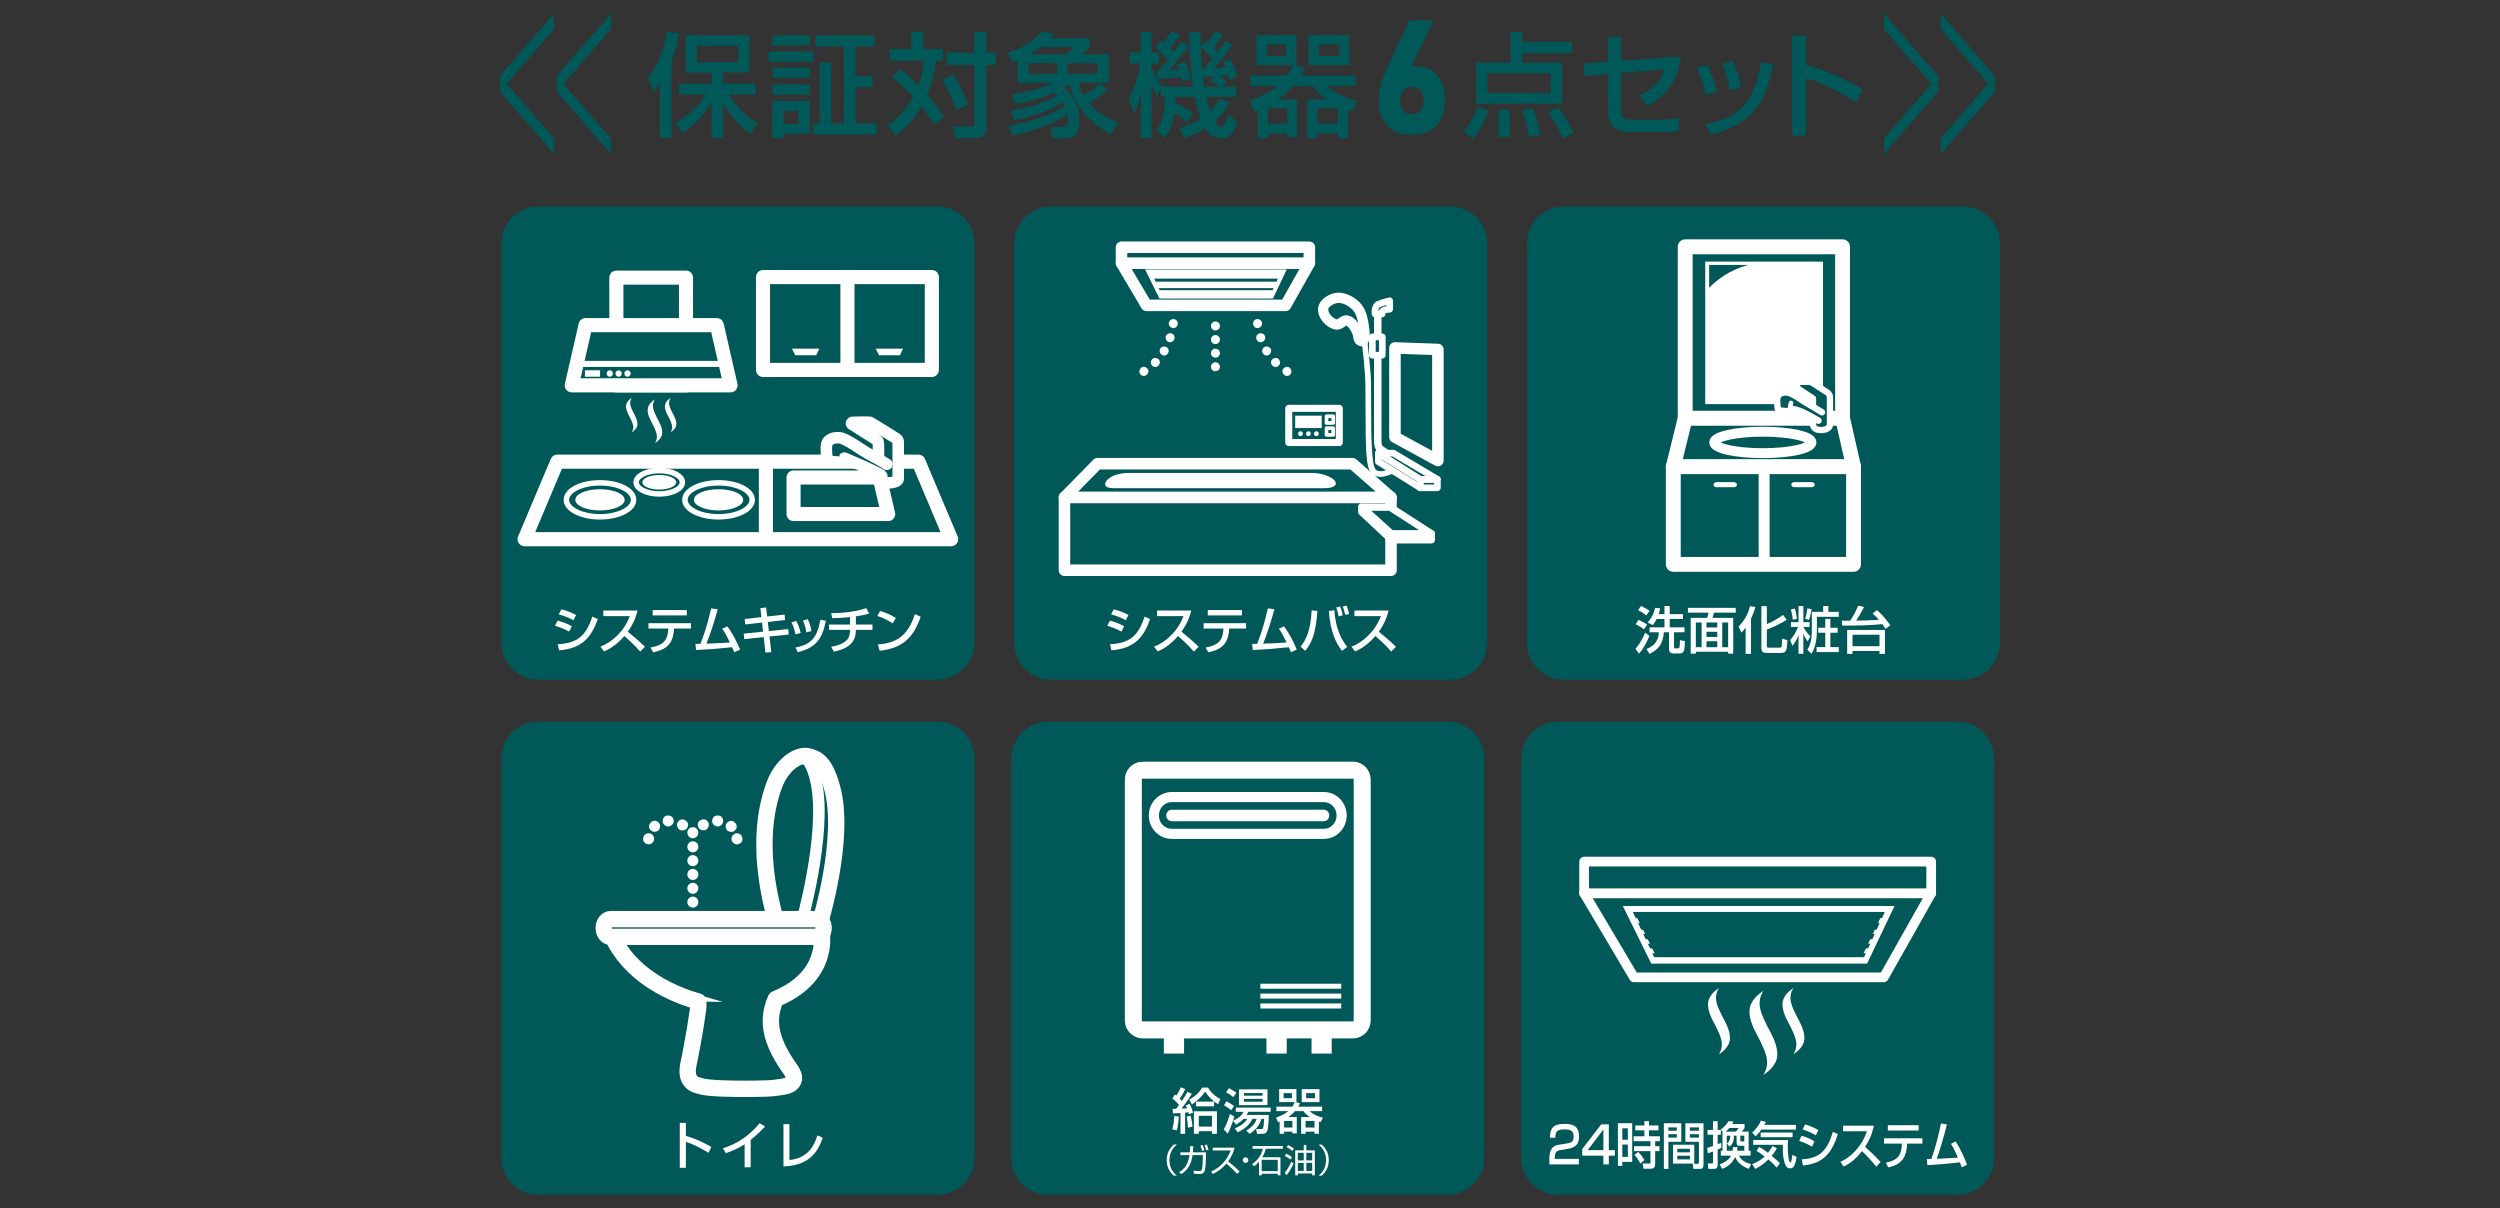 <?xml version="1.0" encoding="UTF-8"?><svg id="_レイヤー_2" xmlns="http://www.w3.org/2000/svg" xmlns:xlink="http://www.w3.org/1999/xlink" viewBox="0 0 300 145"><rect x="0" y="0" width="300" height="145" fill="#333333" stroke="none"/><defs><style>.cls-1,.cls-2,.cls-3,.cls-4,.cls-5,.cls-6,.cls-7,.cls-8,.cls-9,.cls-10,.cls-11,.cls-12,.cls-13,.cls-14,.cls-15,.cls-16,.cls-17,.cls-18,.cls-19,.cls-20,.cls-21,.cls-22,.cls-23,.cls-24,.cls-25,.cls-26{fill:none;}.cls-27,.cls-28{fill:#005858;}.cls-2,.cls-3,.cls-4,.cls-5,.cls-6,.cls-7,.cls-8,.cls-9,.cls-10,.cls-11,.cls-12,.cls-13,.cls-14,.cls-15,.cls-16,.cls-18,.cls-19,.cls-20,.cls-21,.cls-22,.cls-23,.cls-24,.cls-25,.cls-26{stroke:#fff;}.cls-2,.cls-3,.cls-4,.cls-5,.cls-6,.cls-7,.cls-8,.cls-9,.cls-10,.cls-11,.cls-12,.cls-13,.cls-14,.cls-15,.cls-17{stroke-linecap:round;stroke-linejoin:round;}.cls-2,.cls-25{stroke-width:1.963px;}.cls-3{stroke-width:.773px;}.cls-4,.cls-17{stroke-width:.802px;}.cls-5{stroke-width:.847px;}.cls-29{clip-path:url(#clippath-1);}.cls-30{clip-path:url(#clippath-2);}.cls-6{stroke-width:.461px;}.cls-7{stroke-width:1.165px;}.cls-8{stroke-width:.876px;}.cls-9{stroke-width:1.23px;}.cls-10{stroke-width:1.383px;}.cls-11,.cls-18{stroke-width:1.691px;}.cls-12{stroke-width:1.785px;}.cls-13{stroke-width:.154px;}.cls-14{stroke-width:.565px;}.cls-15{stroke-width:.438px;}.cls-16{stroke-width:1.19px;}.cls-16,.cls-18,.cls-19,.cls-20,.cls-25,.cls-26{stroke-miterlimit:10;}.cls-31{fill:#fff;}.cls-17{stroke:#0b813c;}.cls-19{stroke-width:1.315px;}.cls-20{stroke-width:1.386px;}.cls-28{fill-rule:evenodd;}.cls-21{stroke-width:.73px;}.cls-22{stroke-width:.912px;}.cls-23{stroke-width:.263px;}.cls-24{stroke-width:.657px;}.cls-32{clip-path:url(#clippath);}.cls-26{stroke-width:2.038px;}</style><clipPath id="clippath"><rect class="cls-1" width="300" height="145"/></clipPath><clipPath id="clippath-1"><polygon class="cls-1" points="138.208 32.817 139.405 35.345 152.471 35.345 153.63 32.817 138.208 32.817"/></clipPath><clipPath id="clippath-2"><polygon class="cls-1" points="195.935 109.432 198.538 114.933 223.655 114.933 226.177 109.432 195.935 109.432"/></clipPath></defs><g id="_レイヤー_1-2"><g class="cls-32"><path class="cls-27" d="M116.928,29.2c0-2.436-1.973-4.409-4.408-4.409h-47.951c-2.435,0-4.407,1.974-4.407,4.409v47.952c0,2.43,1.973,4.403,4.407,4.403h47.951c2.436,0,4.408-1.974,4.408-4.403V29.2Z"/><path class="cls-27" d="M178.461,29.2c0-2.436-1.974-4.409-4.409-4.409h-47.95c-2.434,0-4.407,1.974-4.407,4.409v47.952c0,2.43,1.974,4.403,4.407,4.403h47.95c2.436,0,4.409-1.974,4.409-4.403V29.2Z"/><path class="cls-27" d="M239.994,29.2c0-2.436-1.973-4.409-4.409-4.409h-47.951c-2.436,0-4.408,1.974-4.408,4.409v47.952c0,2.43,1.973,4.403,4.408,4.403h47.951c2.437,0,4.409-1.974,4.409-4.403V29.2Z"/><rect class="cls-27" x="73.964" y="33.316" width="8.355" height="12.923"/><rect class="cls-11" x="73.964" y="33.316" width="8.355" height="12.923"/><polygon class="cls-27" points="68.612 46.24 87.668 46.24 86.017 39.017 70.265 39.017 68.612 46.24"/><polygon class="cls-11" points="68.612 46.24 87.668 46.24 86.017 39.017 70.265 39.017 68.612 46.24"/><path class="cls-31" d="M78.59,47.916s-.057.082-.115.227c-.061.143-.126.349-.123.597.014.493.356,1.155.705,1.813.348.659.539,1.319.308,1.814-.114.246-.304.451-.47.594-.168.145-.304.224-.304.224,0,0,.058-.079.117-.224.06-.143.124-.348.118-.594-.006-.495-.351-1.155-.699-1.814-.351-.658-.537-1.32-.308-1.813.113-.248.303-.454.472-.597.168-.145.3-.227.3-.227"/><path class="cls-31" d="M80.473,47.743s-.041.061-.092.177c-.047.109-.099.274-.096.468.007.39.279.91.556,1.43.272.517.425,1.035.241,1.426-.089.191-.237.36-.372.471-.132.113-.237.176-.237.176,0,0,.045-.063.092-.176.049-.111.1-.28.093-.471-.002-.391-.276-.908-.547-1.426-.275-.519-.421-1.04-.245-1.43.089-.194.241-.359.372-.468.13-.116.235-.177.235-.177"/><path class="cls-31" d="M75.812,47.743s-.046.061-.098.177c-.046.109-.099.274-.093.468.005.39.277.91.553,1.43.273.517.424,1.035.245,1.426-.092.191-.242.36-.372.471-.133.113-.235.176-.235.176,0,0,.038-.063.089-.176.049-.111.096-.28.091-.471-.005-.391-.277-.908-.549-1.426-.271-.519-.423-1.04-.239-1.43.087-.194.235-.359.368-.468.133-.116.241-.177.241-.177"/><rect class="cls-31" x="70.192" y="44.433" width="1.82" height=".773"/><polygon class="cls-31" points="69.015 43.901 87.266 43.901 87.158 43.435 69.122 43.435 69.015 43.901"/><polygon class="cls-23" points="69.015 43.901 87.266 43.901 87.158 43.435 69.122 43.435 69.015 43.901"/><path class="cls-31" d="M73.552,44.823c0,.21-.168.384-.383.384-.211,0-.381-.174-.381-.384,0-.213.17-.382.381-.382.215,0,.383.169.383.382"/><path class="cls-31" d="M74.616,44.823c0,.21-.167.384-.378.384-.211,0-.385-.174-.385-.384,0-.213.174-.382.385-.382.212,0,.378.169.378.382"/><path class="cls-31" d="M75.684,44.823c0,.21-.168.384-.384.384-.211,0-.381-.174-.381-.384,0-.213.17-.382.381-.382.216,0,.384.169.384.382"/><polygon class="cls-28" points="114.14 64.703 62.95 64.703 66.873 55.4 110.216 55.4 114.14 64.703"/><polygon class="cls-11" points="114.14 64.703 62.95 64.703 66.873 55.4 110.216 55.4 114.14 64.703"/><line class="cls-18" x1="91.907" y1="55.403" x2="91.907" y2="64.703"/><rect class="cls-27" x="91.562" y="33.249" width="20.261" height="11.144"/><rect class="cls-11" x="91.562" y="33.249" width="20.261" height="11.144"/><line class="cls-11" x1="101.695" y1="44.393" x2="101.695" y2="33.382"/><path class="cls-24" d="M76.032,59.981c0,1.125-1.804,2.036-4.033,2.036-2.227,0-4.035-.91-4.035-2.036,0-1.132,1.808-2.04,4.035-2.04,2.229,0,4.033.907,4.033,2.04Z"/><path class="cls-31" d="M74.957,59.981c0,.702-1.324,1.272-2.958,1.272-1.637,0-2.96-.57-2.96-1.272,0-.707,1.323-1.274,2.96-1.274,1.634,0,2.958.567,2.958,1.274"/><path class="cls-24" d="M90.262,59.981c0,1.125-1.811,2.036-4.037,2.036-2.227,0-4.035-.91-4.035-2.036,0-1.132,1.808-2.04,4.035-2.04,2.226,0,4.037.907,4.037,2.04Z"/><path class="cls-31" d="M89.186,59.981c0,.702-1.327,1.272-2.96,1.272-1.635,0-2.958-.57-2.958-1.272,0-.707,1.323-1.274,2.958-1.274,1.633,0,2.96.567,2.96,1.274"/><path class="cls-24" d="M81.887,57.874c0,.772-1.242,1.4-2.776,1.4-1.53,0-2.775-.629-2.775-1.4,0-.777,1.244-1.402,2.775-1.402,1.534,0,2.776.625,2.776,1.402Z"/><path class="cls-31" d="M81.147,57.874c0,.481-.911.874-2.036.874-1.122,0-2.031-.393-2.031-.874,0-.484.908-.876,2.031-.876,1.124,0,2.036.392,2.036.876"/><path class="cls-28" d="M107.57,52.633c-.177-.131-3.049-1.9-3.158-1.951-.105-.052-2.14,0-2.14,0,0,0-.221.116-.009.253.217.138,2.515,1.594,2.851,1.8.334.205.246.293.301.671v4.064c0,.261.531.471,1.184.471.654,0,1.187-.21,1.187-.471v-4.424c0-.155-.042-.291-.216-.414"/><path class="cls-10" d="M107.57,52.633c-.177-.131-3.049-1.9-3.158-1.951-.105-.052-2.14,0-2.14,0,0,0-.221.116-.009.253.217.138,2.515,1.594,2.851,1.8.334.205.246.293.301.671v4.064c0,.261.531.471,1.184.471.654,0,1.187-.21,1.187-.471v-4.424c0-.155-.042-.291-.216-.414Z"/><path class="cls-28" d="M106.424,55.715c-.835-.552-1.658-.946-2.354-1.344-.978-.565-1.908-1.321-2.948-1.746-.593-.24-1.726-.094-1.911.664-.115.464-.022,1.314.048,1.783.032.202.242.26.242.26.271.055,1.369.205,1.778.061.013-.015.034-.428.034-.428,0,0,.907.379,2.294.988.405.18,2.158,1.002,2.207,1.132"/><path class="cls-10" d="M106.424,55.715c-.835-.552-1.658-.946-2.354-1.344-.978-.565-1.908-1.321-2.948-1.746-.593-.24-1.726-.094-1.911.664-.115.464-.022,1.314.048,1.783.032.202.242.26.242.26.271.055,1.369.205,1.778.061.013-.015.034-.428.034-.428,0,0,.907.379,2.294.988.405.18,2.158,1.002,2.207,1.132"/><polygon class="cls-27" points="105.549 57.301 95.227 57.301 95.227 61.685 106.58 61.685 105.549 57.301"/><polygon class="cls-11" points="105.549 57.301 95.227 57.301 95.227 61.685 106.58 61.685 105.549 57.301"/><polygon class="cls-31" points="97.939 42.629 95.426 42.629 95.04 41.84 98.324 41.84 97.939 42.629"/><polygon class="cls-31" points="107.988 42.629 105.477 42.629 105.089 41.84 108.374 41.84 107.988 42.629"/><path class="cls-31" d="M68.304,75.788c-.8-.397-.818-.409-1.711-.696l.318-.617c.293.073,1.049.287,1.71.671l-.317.641ZM66.923,77.308c2.302-.116,3.376-.94,4.151-3.315l.665.293c-.745,2.088-1.788,3.527-4.645,3.754l-.171-.732ZM68.822,74.426c-.745-.415-1.576-.646-1.771-.702l.317-.604c.208.054.989.244,1.764.677l-.31.629Z"/><path class="cls-31" d="M72.053,77.595c1.307-.476,2.846-1.807,3.523-3.662h-3.174v-.666h4.102c-.086.367-.3,1.331-1.173,2.534.714.573,1.41,1.172,2.063,1.813l-.573.579c-.69-.812-1.625-1.637-1.905-1.868-.707.818-1.478,1.453-2.442,1.844l-.422-.573Z"/><path class="cls-31" d="M82.919,74.78v.641h-2.026c-.092,1.465-.556,2.478-2.521,2.856l-.317-.579c1.832-.3,2.075-1.13,2.143-2.277h-2.382v-.641h5.103ZM82.419,73.847h-4.102v-.636h4.102v.636Z"/><path class="cls-31" d="M87.279,75.165c.659.861,1.209,1.99,1.532,2.789l-.708.311c-.079-.22-.128-.342-.244-.598-2.35.227-2.606.25-4.328.336l-.08-.732c.141.006.44-.007.605-.007.697-1.819.952-2.857,1.282-4.255l.787.098c-.396,1.503-.976,3.224-1.355,4.132.952-.031,1.141-.042,2.819-.14-.568-1.173-.769-1.435-.933-1.648l.623-.287Z"/><polygon class="cls-31" points="91.246 72.974 91.935 72.901 92.058 73.98 94.151 73.749 94.212 74.402 92.136 74.635 92.264 75.727 94.585 75.489 94.652 76.142 92.337 76.38 92.558 78.254 91.85 78.309 91.642 76.453 89.305 76.691 89.243 76.033 91.563 75.8 91.441 74.707 89.42 74.933 89.36 74.28 91.368 74.055 91.246 72.974"/><path class="cls-31" d="M95.451,76.112c-.092-.506-.243-.965-.47-1.435l.573-.17c.287.585.409.94.526,1.452l-.63.153ZM95.458,77.699c1.94-.361,2.606-1.234,2.985-3.327l.659.116c-.323,1.483-.696,3.168-3.376,3.772l-.268-.561ZM96.757,75.886c-.098-.684-.263-1.106-.403-1.435l.58-.146c.274.531.384,1.061.433,1.428l-.61.153Z"/><path class="cls-31" d="M102.706,74.946h1.995v.635h-1.995c0,.928-.263,2.142-2.65,2.619l-.311-.592c1.209-.183,1.733-.635,1.935-.861.195-.226.323-.58.323-1.166h-2.526v-.635h2.526v-.891c-1.019.097-1.49.128-2.136.121l-.129-.598c.398,0,2.406.006,4.206-.598l.367.64c-.61.196-1.331.3-1.605.342v.983Z"/><path class="cls-31" d="M107.12,74.811c-.458-.335-1.216-.707-1.845-.897l.329-.598c.538.153,1.069.329,1.893.836l-.377.659ZM105.336,77.332c2.283-.165,3.608-1.044,4.456-3.638l.691.311c-.898,2.607-2.216,3.76-4.921,4.095l-.226-.769Z"/><rect class="cls-27" x="127.734" y="59.685" width="39.187" height="8.741"/><rect class="cls-10" x="127.734" y="59.685" width="39.187" height="8.741"/><polygon class="cls-27" points="162.299 55.642 131.698 55.642 127.735 59.686 166.921 59.686 162.299 55.642"/><polygon class="cls-10" points="162.299 55.642 131.698 55.642 127.735 59.686 166.921 59.686 162.299 55.642"/><path class="cls-31" d="M133.621,58.581c-1.068,0-1.181-.46-.815-.916.498-.619,1.604-.914,2.666-.914h21.984c1.064,0,2.281.408,2.702.914.422.501-.101.916-1.165.916h-25.373Z"/><rect class="cls-27" x="170.426" y="57.52" width="2.059" height="1.014"/><rect class="cls-4" x="170.426" y="57.52" width="2.059" height="1.014"/><polygon class="cls-27" points="167.394 52.458 167.394 41.752 172.547 41.938 172.547 55.264 167.394 52.458"/><polygon class="cls-17" points="167.394 52.458 167.394 41.752 172.547 41.938 172.547 55.264 167.394 52.458"/><path class="cls-31" d="M166.597,54.755c-.041,0-.084-.012-.123-.035l-.937-.643c-.282-.195-.426-.579-.426-1.144v-15.108c0-.127.101-.221.218-.221.118,0,.22.094.22.221v15.108c0,.401.085.677.235.781l.939.644c.1.067.126.205.056.303-.043.062-.109.094-.181.094"/><path class="cls-6" d="M166.597,54.755c-.041,0-.084-.012-.123-.035l-.937-.643c-.282-.195-.426-.579-.426-1.144v-15.108c0-.127.101-.221.218-.221.118,0,.22.094.22.221v15.108c0,.401.085.677.235.781l.939.644c.1.067.126.205.056.303-.043.062-.109.094-.181.094Z"/><path class="cls-31" d="M165.677,57.148c-.402,0-.758-.134-1.026-.397-.648-.632-.704-2.533-.712-7.906-.003-1.648-.005-3.075-.051-3.757-.184-2.736-.553-5.121-.56-5.147-.019-.137.075-.273.216-.298.144-.017.275.08.299.222.007.022.373,2.428.563,5.183.05.705.05,2.137.055,3.797.004,3.238.014,7.005.556,7.536.326.32.81.257,1.068.189.8-.205,1.549-.551,1.772-1.296.042-.139.186-.214.328-.172.136.043.211.192.168.328-.28.918-1.16,1.391-2.136,1.643-.188.049-.367.076-.539.076"/><path class="cls-13" d="M165.677,57.148c-.402,0-.758-.134-1.026-.397-.648-.632-.704-2.533-.712-7.906-.003-1.648-.005-3.075-.051-3.757-.184-2.736-.553-5.121-.56-5.147-.019-.137.075-.273.216-.298.144-.017.275.08.299.222.007.022.373,2.428.563,5.183.05.705.05,2.137.055,3.797.004,3.238.014,7.005.556,7.536.326.32.81.257,1.068.189.8-.205,1.549-.551,1.772-1.296.042-.139.186-.214.328-.172.136.043.211.192.168.328-.28.918-1.16,1.391-2.136,1.643-.188.049-.367.076-.539.076Z"/><path class="cls-27" d="M166.764,36.091v1.014s-.901.044-.914.352c-.016.133,0,.219,0,.219h-.845s-.137-.951.453-1.19c.587-.233,1.307-.394,1.307-.394"/><path class="cls-4" d="M166.764,36.091v1.014s-.901.044-.914.352c-.016.133,0,.219,0,.219h-.845s-.137-.951.453-1.19c.587-.233,1.307-.394,1.307-.394Z"/><polygon class="cls-27" points="167.394 52.458 167.394 41.752 172.547 41.938 172.547 55.264 167.394 52.458"/><polygon class="cls-10" points="167.394 52.458 167.394 41.752 172.547 41.938 172.547 55.264 167.394 52.458"/><rect class="cls-27" x="164.684" y="40.422" width="1.191" height="2.201"/><rect class="cls-4" x="164.684" y="40.422" width="1.191" height="2.201"/><polygon class="cls-27" points="165.401 55.394 170.426 58.534 170.426 57.519 165.401 54.378 165.401 55.394"/><polygon class="cls-4" points="165.401 55.394 170.426 58.534 170.426 57.519 165.401 54.378 165.401 55.394"/><polygon class="cls-27" points="167.208 54.377 165.401 54.377 170.426 57.519 172.485 57.519 167.208 54.377"/><polygon class="cls-4" points="167.208 54.377 165.401 54.377 170.426 57.519 172.485 57.519 167.208 54.377"/><rect class="cls-27" x="166.926" y="64.051" width="4.839" height=".729"/><rect class="cls-8" x="166.926" y="64.051" width="4.839" height=".729"/><polygon class="cls-27" points="166.926 64.051 171.765 64.051 166.818 60.86 163.404 60.86 166.926 64.051"/><polygon class="cls-8" points="166.926 64.051 171.765 64.051 166.818 60.86 163.404 60.86 166.926 64.051"/><polygon class="cls-27" points="166.926 64.051 166.926 64.719 163.404 61.429 163.404 60.86 166.926 64.051"/><polygon class="cls-8" points="166.926 64.051 166.926 64.719 163.404 61.429 163.404 60.86 166.926 64.051"/><polygon class="cls-27" points="137.579 36.641 134.582 31.579 157.123 31.579 154.266 36.641 137.579 36.641"/><polygon class="cls-10" points="137.579 36.641 134.582 31.579 157.123 31.579 154.266 36.641 137.579 36.641"/><polygon class="cls-31" points="153.833 32.701 152.522 35.458 139.359 35.458 137.997 32.701 153.833 32.701"/><polygon class="cls-21" points="153.833 32.701 152.522 35.458 139.359 35.458 137.997 32.701 153.833 32.701"/><rect class="cls-27" x="134.582" y="29.671" width="22.541" height="1.909"/><rect class="cls-10" x="134.582" y="29.671" width="22.541" height="1.909"/><g class="cls-29"><path class="cls-27" d="M154.533,33.797h-17.024c-.113,0-.201-.083-.201-.184,0-.096.088-.178.201-.178h17.024c.106,0,.199.083.199.178,0,.101-.093.184-.199.184"/><path class="cls-27" d="M153.954,34.824h-15.87c-.08,0-.138-.059-.138-.128,0-.07.058-.123.138-.123h15.87c.08,0,.138.053.138.123,0,.069-.058.128-.138.128"/></g><rect class="cls-27" x="154.649" y="49.003" width="6.068" height="4.102"/><rect class="cls-5" x="154.649" y="49.003" width="6.068" height="4.102"/><rect class="cls-31" x="155.422" y="49.879" width="3.181" height="1.487"/><polygon class="cls-27" points="159.983 50.755 159.983 50.755 159.182 50.755 159.182 49.947 159.983 49.947 159.983 50.755"/><polygon class="cls-15" points="159.983 50.755 159.983 50.755 159.182 50.755 159.182 49.947 159.983 49.947 159.983 50.755"/><polygon class="cls-27" points="159.983 52.191 159.983 52.191 159.182 52.191 159.182 51.381 159.983 51.381 159.983 52.191"/><polygon class="cls-15" points="159.983 52.191 159.983 52.191 159.182 52.191 159.182 51.381 159.983 51.381 159.983 52.191"/><path class="cls-31" d="M156.346,52.042c0,.161-.128.29-.29.29-.155,0-.286-.129-.286-.29,0-.16.131-.289.286-.289.162,0,.29.129.29.289"/><path class="cls-31" d="M157.3,52.042c0,.161-.129.29-.288.29-.158,0-.289-.129-.289-.29,0-.16.131-.289.289-.289.159,0,.288.129.288.289"/><path class="cls-31" d="M158.257,52.042c0,.161-.129.29-.29.29-.16,0-.288-.129-.288-.29,0-.16.128-.289.288-.289.161,0,.29.129.29.289"/><path class="cls-31" d="M140.708,39.36c-.294-.059-.486-.325-.454-.598.036-.277.296-.491.589-.476.297.021.526.294.486.609-.043.313-.325.525-.621.465"/><path class="cls-31" d="M140.225,41.033c-.281-.116-.415-.414-.331-.675.079-.264.385-.425.674-.348.289.066.448.375.355.684-.101.301-.428.452-.698.339"/><path class="cls-31" d="M139.403,42.57c-.235-.175-.314-.501-.175-.737.153-.228.454-.328.723-.194.271.13.382.474.207.747-.161.282-.504.362-.755.184"/><path class="cls-31" d="M138.235,43.855c-.191-.233-.166-.538.013-.749.186-.196.526-.201.756-.009.233.19.237.534.013.772-.218.248-.596.209-.781-.014"/><path class="cls-31" d="M136.784,44.82c-.129-.275-.02-.563.2-.722.23-.151.558-.072.733.171.175.239.1.577-.175.754-.267.187-.625.06-.758-.203"/><path class="cls-31" d="M150.991,39.36c-.287.06-.581-.152-.618-.465-.042-.315.186-.588.48-.609.299-.015.556.199.597.476.031.273-.158.539-.459.598"/><path class="cls-31" d="M151.481,41.033c-.273.111-.603-.038-.706-.339-.089-.308.069-.618.361-.684.29-.077.586.084.671.348.086.261-.049.558-.325.675"/><path class="cls-31" d="M152.299,42.57c-.251.174-.599.098-.758-.184-.173-.273-.059-.62.208-.747.267-.134.573-.033.727.194.131.236.058.562-.177.737"/><path class="cls-31" d="M153.466,43.855c-.188.223-.567.262-.78.013-.224-.236-.218-.58.015-.771.224-.195.569-.187.753.009.173.211.212.514.013.749"/><path class="cls-31" d="M154.911,44.82c-.128.263-.485.39-.75.203-.274-.176-.355-.514-.176-.754.176-.244.503-.322.734-.171.221.16.331.447.192.722"/><path class="cls-31" d="M145.851,39.657c-.296,0-.537-.24-.537-.539,0-.299.241-.539.537-.539.297,0,.54.24.54.539,0,.299-.243.539-.54.539"/><path class="cls-31" d="M145.851,41.289c-.296,0-.537-.243-.537-.539,0-.299.241-.54.537-.54.297,0,.54.241.54.54,0,.296-.243.539-.54.539"/><path class="cls-31" d="M145.851,42.921c-.296,0-.537-.239-.537-.54,0-.299.241-.54.537-.54.297,0,.54.241.54.54,0,.301-.243.54-.54.54"/><path class="cls-31" d="M145.851,44.554c-.296,0-.537-.243-.537-.539,0-.302.241-.542.537-.542.297,0,.54.239.54.542,0,.296-.243.539-.54.539"/><path class="cls-27" d="M160.791,38.841c.419-.27.691-.598,1.191-.232.461.338.778.928.958,1.459.082.246.033.681.279.819.804.446.471-1.481.434-1.762-.104-.755-.272-1.604-.764-2.213-.527-.655-1.562-1.261-2.417-1.167-.561.061-1.237.399-1.54.879-.563.897.546,2.191,1.444,2.319.163.025.294-.026.415-.103"/><path class="cls-9" d="M160.791,38.841c.419-.27.691-.598,1.191-.232.461.338.778.928.958,1.459.082.246.033.681.279.819.804.446.471-1.481.434-1.762-.104-.755-.272-1.604-.764-2.213-.527-.655-1.562-1.261-2.417-1.167-.561.061-1.237.399-1.54.879-.563.897.546,2.191,1.444,2.319.163.025.294-.026.415-.103Z"/><path class="cls-31" d="M134.582,75.788c-.8-.397-.818-.409-1.71-.696l.318-.617c.292.073,1.049.287,1.709.671l-.317.641ZM133.203,77.308c2.301-.116,3.376-.94,4.15-3.315l.666.293c-.745,2.088-1.789,3.527-4.646,3.754l-.17-.732ZM135.101,74.426c-.744-.415-1.575-.646-1.77-.702l.317-.604c.207.054.988.244,1.764.677l-.311.629Z"/><path class="cls-31" d="M138.493,77.595c1.307-.476,2.846-1.807,3.523-3.662h-3.174v-.666h4.102c-.086.367-.3,1.331-1.173,2.534.714.573,1.41,1.172,2.063,1.813l-.573.579c-.69-.812-1.625-1.637-1.905-1.868-.707.818-1.478,1.453-2.442,1.844l-.422-.573Z"/><path class="cls-31" d="M149.535,74.78v.641h-2.027c-.092,1.465-.555,2.478-2.52,2.856l-.318-.579c1.832-.3,2.076-1.13,2.143-2.277h-2.381v-.641h5.103ZM149.035,73.847h-4.102v-.636h4.102v.636Z"/><path class="cls-31" d="M154.082,75.165c.659.861,1.209,1.99,1.532,2.789l-.708.311c-.079-.22-.128-.342-.243-.598-2.351.227-2.607.25-4.328.336l-.08-.732c.141.006.44-.007.605-.007.697-1.819.952-2.857,1.282-4.255l.787.098c-.396,1.503-.976,3.224-1.355,4.132.952-.031,1.141-.042,2.819-.14-.568-1.173-.769-1.435-.933-1.648l.623-.287Z"/><path class="cls-31" d="M156.071,77.595c.622-.775,1.19-1.825,1.33-4.346l.69.055c-.202,2.906-.745,3.895-1.465,4.798l-.555-.506ZM160.13,73.236c.06,1.215.402,3.028,1.544,4.39l-.63.475c-.591-.757-1.379-2.001-1.58-4.791l.666-.074ZM160.624,73.97c-.092-.599-.214-.898-.281-1.075l.483-.109c.133.335.214.604.299,1.049l-.501.135ZM161.43,73.792c-.122-.518-.171-.677-.305-1.007l.464-.122c.086.22.22.585.311,1.013l-.47.116Z"/><path class="cls-31" d="M162.179,77.595c1.307-.476,2.846-1.807,3.523-3.662h-3.174v-.666h4.102c-.086.367-.3,1.331-1.173,2.534.714.573,1.41,1.172,2.063,1.813l-.573.579c-.69-.812-1.625-1.637-1.905-1.868-.707.818-1.478,1.453-2.442,1.844l-.422-.573Z"/><rect class="cls-27" x="200.795" y="55.992" width="21.629" height="11.73"/><rect class="cls-12" x="200.795" y="55.992" width="21.629" height="11.73"/><rect class="cls-27" x="202.223" y="29.616" width="18.886" height="20.578"/><rect class="cls-12" x="202.223" y="29.616" width="18.886" height="20.578"/><rect class="cls-31" x="204.628" y="31.394" width="14.136" height="17.1"/><polygon class="cls-27" points="222.424 55.992 200.796 55.992 202.223 50.194 221.109 50.194 222.424 55.992"/><polygon class="cls-12" points="222.424 55.992 200.796 55.992 202.223 50.194 221.109 50.194 222.424 55.992"/><path class="cls-16" d="M217.375,53.09c0,.717-2.607,1.29-5.832,1.29-3.222,0-5.836-.572-5.836-1.29,0-.709,2.614-1.288,5.836-1.288,3.225,0,5.832.578,5.832,1.288Z"/><line class="cls-19" x1="211.696" y1="56.296" x2="211.696" y2="67.723"/><path class="cls-31" d="M217.393,58.467h-2.059c-.21,0-.379-.136-.379-.308,0-.17.169-.305.379-.305h2.059c.206,0,.374.135.374.305,0,.172-.168.308-.374.308"/><path class="cls-31" d="M208.061,58.467h-2.065c-.206,0-.374-.136-.374-.308,0-.17.168-.305.374-.305h2.065c.206,0,.375.135.375.305,0,.172-.169.308-.375.308"/><path class="cls-28" d="M218.504,51.607c-.897,0-.942-.558-.942-.67v-3.026c-.006-.012-.01-.064-.013-.11-.2-.118-1.584-1.035-1.715-1.126-.104-.073-.224-.269-.22-.396.006-.195.139-.336.261-.402.052-.029.109-.043.169-.045,0,0,.486-.015.829-.015.329,0,.409.01.502.061.105.05,1.919,1.228,1.932,1.237.199.162.287.347.287.571v3.252c0,.401-.437.67-1.09.67"/><path class="cls-31" d="M216.872,46.194c.168,0,.302.004.322.014.068.033,1.788,1.139,1.898,1.216.1.083.125.168.125.261v3.253c0,.164-.321.293-.713.293-.388,0-.565-.129-.565-.293v-3.026c-.033-.235.021-.291-.181-.417-.204-.13-1.578-1.04-1.709-1.13-.133-.082.006-.157.006-.157,0,0,.479-.014.817-.014M216.872,45.439c-.347,0-.841.015-.841.015-.117.004-.233.034-.336.09-.275.15-.449.426-.458.723-.008.299.147.575.417.741.09.064,1.098.731,1.529,1.014v2.916c0,.389.279,1.048,1.32,1.048.879,0,1.468-.422,1.468-1.048v-3.253c0-.335-.137-.626-.399-.842-.015-.014-.033-.027-.05-.038-.014-.01-1.845-1.199-1.995-1.273-.159-.088-.325-.092-.655-.092"/><path class="cls-28" d="M218.64,49.475c-.64-.422-1.086-.665-1.618-.966-.748-.433-1.46-1.009-2.257-1.337-.45-.183-1.32-.07-1.465.508-.089.354-.014,1.007.037,1.368.029.15.188.197.188.197.207.037,1.049.153,1.362.048.011-.013.025-.18.025-.18,0,0,.397-.167,1.717.49.246.123,1.223.637,1.59.878"/><path class="cls-3" d="M218.64,49.475c-.64-.422-1.086-.665-1.618-.966-.748-.433-1.46-1.009-2.257-1.337-.45-.183-1.32-.07-1.465.508-.089.354-.014,1.007.037,1.368.029.15.188.197.188.197.207.037,1.049.153,1.362.048.011-.013.025-.18.025-.18,0,0,.397-.167,1.717.49.246.123,1.223.637,1.59.878"/><path class="cls-14" d="M214.81,48.945s.004-.102.035-.256c.013-.075.037-.211.07-.331"/><path class="cls-27" d="M205.099,31.794v2.744c.891-.919,2.434-2.144,4.683-2.744h-4.683Z"/><path class="cls-31" d="M197.936,76.313c-.287.659-.726,1.563-1.257,2.124l-.422-.586c.666-.738,1.086-1.727,1.172-1.935l.507.397ZM196.616,74.379c.317.133.726.341,1.044.578l-.378.569c-.342-.269-.636-.439-1.001-.616l.335-.531ZM196.916,72.717c.317.135.757.379,1.032.593l-.391.542c-.445-.366-.774-.524-.982-.617l.342-.518ZM198.796,74.28c-.177.379-.336.568-.464.726l-.628-.31c.696-.739.847-1.49.908-1.765l.605.073c-.032.177-.062.354-.177.69h.696v-.976h.63v.976h1.592v.586h-1.592v1.002h1.777v.591h-1.258v1.721c0,.196.042.208.183.208h.294c.146,0,.232-.043.232-.995l.604.128c-.007.269-.036,1.062-.177,1.258-.165.225-.348.225-.476.225h-.659c-.177,0-.604,0-.604-.537v-2.008h-.617c-.135,1.496-.659,2.04-1.715,2.6l-.372-.592c.635-.268,1.459-.75,1.478-2.008h-1.106v-.591h1.788v-1.002h-.94Z"/><path class="cls-31" d="M208.288,73.517h-2.613c-.055.244-.11.434-.176.629h2.49v4.298h-.611v-.238h-3.876v.238h-.617v-4.298h1.972c.056-.147.129-.384.166-.629h-2.472v-.573h5.738v.573ZM203.501,77.662h.69v-2.967h-.69v2.967ZM204.777,75.294h1.294v-.597h-1.294v.597ZM204.777,76.436h1.294v-.623h-1.294v.623ZM204.777,77.662h1.294v-.708h-1.294v.708ZM206.67,77.662h.707v-2.967h-.707v2.967Z"/><path class="cls-31" d="M209.477,75.324c-.257.342-.367.445-.507.592l-.335-.714c.739-.8,1.129-1.508,1.361-2.453l.653.079c-.073.269-.195.726-.525,1.404v4.231h-.646v-3.138ZM212.022,72.736v2.149c.268-.11,1.141-.488,1.941-1.1l.439.574c-.665.477-1.734.952-2.381,1.19v1.941c0,.165,0,.227.237.227h1.307c.165,0,.201-.055.227-.122.036-.11.055-.831.055-.953l.64.171c-.006.262-.036,1.043-.165,1.244-.141.233-.306.294-.593.294h-1.745c-.177,0-.617,0-.617-.562v-5.055h.653Z"/><path class="cls-31" d="M215.823,76.21c-.17.482-.347.786-.732,1.294l-.268-.703c.195-.226.585-.677.952-1.569h-.861v-.579h.909v-1.923h.58v1.923h.745v.579h-.739c.019.036.263.556.825,1.129l-.3.598c-.183-.232-.336-.445-.531-.921v2.417h-.58v-2.246ZM215.384,73.029c.195.672.221,1.044.238,1.233l-.489.103c-.012-.189-.03-.433-.22-1.239l.47-.098ZM217.392,73.084c-.079.549-.225,1.055-.304,1.294l-.464-.116c.153-.476.232-1.007.262-1.251l.506.074ZM218.784,72.73h.623v.691h1.245v.597h-2.625v1.526c0,1.24-.183,2.197-.659,2.912l-.495-.488c.549-.787.549-1.905.549-2.43v-2.117h1.362v-.691ZM220.517,75.33v.598h-.873v1.716h1.008v.604h-2.661v-.604h1.043v-1.716h-.848v-.598h.848v-1.068h.61v1.068h.873Z"/><path class="cls-31" d="M221.005,74.475c.128,0,.714.007,1.019.007.166-.244.672-1.05.959-1.801l.708.153c-.282.569-.605,1.117-.952,1.642,1.025-.018,1.831-.03,2.727-.103-.347-.396-.549-.573-.75-.751l.512-.403c.317.263.848.726,1.624,1.832l-.605.403c-.092-.153-.188-.311-.372-.562-1.306.159-3.125.183-4.803.183l-.067-.599ZM226.194,75.592v2.869h-.654v-.342h-3.241v.342h-.64v-2.869h4.535ZM222.299,77.546h3.241v-1.379h-3.241v1.379Z"/><path class="cls-27" d="M178.116,91.014c0-2.436-1.971-4.409-4.405-4.409h-47.95c-2.438,0-4.412,1.974-4.412,4.409v47.952c0,2.43,1.975,4.403,4.412,4.403h47.95c2.435,0,4.405-1.974,4.405-4.403v-47.952Z"/><path class="cls-27" d="M116.928,91.014c0-2.436-1.975-4.409-4.411-4.409h-47.95c-2.436,0-4.406,1.974-4.406,4.409v47.952c0,2.43,1.971,4.403,4.406,4.403h47.95c2.437,0,4.411-1.974,4.411-4.403v-47.952Z"/><path class="cls-27" d="M239.303,91.014c0-2.436-1.971-4.409-4.409-4.409h-47.949c-2.438,0-4.406,1.974-4.406,4.409v47.952c0,2.43,1.969,4.403,4.406,4.403h47.949c2.439,0,4.409-1.974,4.409-4.403v-47.952Z"/><rect class="cls-31" x="139.66" y="123.736" width="2.429" height="2.693"/><rect class="cls-31" x="151.974" y="123.736" width="2.431" height="2.693"/><rect class="cls-31" x="157.384" y="123.736" width="2.418" height="2.693"/><path class="cls-27" d="M137.129,92.418h25.21c.622,0,1.126.505,1.126,1.126v28.919c0,.623-.506,1.128-1.128,1.128h-25.208c-.623,0-1.129-.506-1.129-1.129v-28.915c0-.623.506-1.129,1.129-1.129Z"/><path class="cls-26" d="M137.129,92.418h25.21c.622,0,1.126.505,1.126,1.126v28.919c0,.623-.506,1.128-1.128,1.128h-25.208c-.623,0-1.129-.506-1.129-1.129v-28.915c0-.623.506-1.129,1.129-1.129Z"/><path class="cls-31" d="M158.863,96.254c.841,0,1.529.716,1.529,1.602s-.688,1.601-1.529,1.601h-18.259c-.85,0-1.536-.715-1.536-1.601s.686-1.602,1.536-1.602h18.259M158.863,95.041h-18.259c-1.515,0-2.749,1.263-2.749,2.815,0,1.553,1.234,2.814,2.749,2.814h18.259c1.511,0,2.742-1.261,2.742-2.814,0-1.552-1.231-2.815-2.742-2.815"/><path class="cls-31" d="M140.604,98.549c-.361,0-.656-.31-.656-.692,0-.38.296-.691.656-.691h18.259c.358,0,.648.31.648.691,0,.381-.291.692-.648.692h-18.259Z"/><rect class="cls-31" x="151.244" y="118.046" width="9.705" height=".601"/><rect class="cls-31" x="151.244" y="119.231" width="9.705" height=".603"/><rect class="cls-31" x="151.244" y="120.416" width="9.705" height=".604"/><path class="cls-31" d="M187.26,138.011c-.38.067-.682.159-.682.922v.134h2.888v.659h-3.543v-.531c0-.757.054-1.648,1.111-1.82l1.078-.176c.485-.079.721-.226.721-.824,0-.592-.253-.848-1.067-.848-.919,0-1.117.238-1.123,1.001h-.648c.011-1.039.28-1.66,1.733-1.66.831,0,1.755.116,1.755,1.508,0,.64-.181.946-.478,1.16-.176.122-.391.238-.7.293l-1.045.183Z"/><path class="cls-31" d="M193.056,134.917v3.102h.726v.659h-.726v1.049h-.649v-1.049h-2.542v-.794l2.289-2.967h.903ZM192.407,135.539l-1.887,2.479h1.887v-2.479Z"/><path class="cls-31" d="M194.148,134.782h1.717v4.64h-1.188v.47h-.529v-5.11ZM194.677,136.772h.666v-1.374h-.666v1.374ZM194.677,138.824h.666v-1.477h-.666v1.477ZM199.013,135.643h-1.134v.708h1.305v.592h-.562v.604h.518v.586h-.518v1.495c0,.177,0,.623-.511.623h-.886l-.11-.623h.82c.038,0,.121-.006.121-.098v-1.397h-1.976v-.586h1.976v-.604h-2.02v-.592h1.289v-.708h-1.096v-.586h1.096v-.518h.555v.518h1.134v.586ZM196.586,138.237c.358.367.523.592.743.982l-.478.403c-.309-.531-.38-.653-.71-1.032l.445-.354Z"/><path class="cls-31" d="M199.663,134.789h2.091v2.228h-1.546v3.248h-.545v-5.475ZM200.208,135.692h1.013v-.403h-1.013v.403ZM200.208,136.51h1.013v-.403h-1.013v.403ZM203.312,139.629h-2.554v-2.264h2.554v2.264ZM201.276,138.28h1.512v-.421h-1.512v.421ZM201.276,139.128h1.512v-.439h-1.512v.439ZM203.872,137.017h-1.629v-2.228h2.179v4.902c0,.169,0,.573-.369.573h-.841l-.089-.61h.622c.066,0,.126-.026.126-.148v-2.49ZM202.778,135.692h1.095v-.403h-1.095v.403ZM202.778,136.51h1.095v-.403h-1.095v.403Z"/><path class="cls-31" d="M204.864,137.738c.186-.049.357-.092.693-.221v-1.349h-.654v-.573h.654v-1.055h.561v1.055h.38v.573h-.38v1.135c.083-.03.374-.14.419-.159l.028.593c-.149.073-.308.146-.446.207v1.819c0,.403-.186.501-.439.501h-.682l-.055-.653h.51c.1,0,.105-.042.105-.122v-1.318c-.165.062-.298.109-.628.227l-.065-.659ZM206.696,138.084v-2.289h.017l-.242-.237c.236-.171.665-.501.941-1.019l.617.041c-.044.092-.055.123-.16.3h1.48v.513c-.049.06-.276.329-.341.402h.831v2.289h.231v.593h-1.397c.264.561.814.86,1.457,1.019l-.263.568c-.775-.281-1.365-.732-1.651-1.428-.439.995-1.233,1.306-1.557,1.428l-.303-.537c.237-.086,1.057-.397,1.376-1.049h-1.233v-.593h.198ZM208.303,135.795c.121-.141.341-.421.357-.445h-1.133c-.138.159-.302.33-.439.445h1.216ZM207.913,138.084c.027-.17.027-.281.027-.427h.562c-.022.189-.033.281-.06.427h.874v-.586h-.617c-.286,0-.307-.201-.307-.36v-.854h-.314c-.033.812-.225,1.081-.538,1.318l-.303-.385c.226-.182.38-.383.402-.933h-.424v1.8h.7ZM208.836,136.284v.573c0,.092.033.116.144.116h.335v-.69h-.479Z"/><path class="cls-31" d="M211.364,135.552c-.149.214-.325.434-.688.812l-.419-.457c.347-.306.743-.708,1.056-1.429l.6.159c-.104.189-.126.244-.193.348h3.787v.568h-4.143ZM213.195,140.117c-.166-.189-.473-.537-.995-.983-.771.758-1.332,1.02-1.569,1.136l-.374-.579c.832-.3,1.227-.666,1.497-.916-.446-.354-.771-.55-.974-.672l.325-.469c.187.103.517.287,1.051.702.269-.329.429-.592.567-.824l.501.293c-.088.159-.236.428-.622.892.506.421.82.719.996.891l-.402.531ZM210.384,136.803h4.182c-.017.201-.033.434-.033.861,0,1.074.142,1.837.307,1.837.121,0,.187-.451.253-.921l.501.262c-.203,1.251-.478,1.362-.781,1.362-.253,0-.407-.14-.484-.262-.236-.368-.397-1.222-.397-1.99,0-.268.006-.445.012-.574h-3.56v-.573ZM215.111,136.461h-3.83v-.555h3.83v.555Z"/><path class="cls-31" d="M217.444,137.603c-.72-.397-.737-.409-1.54-.696l.287-.617c.264.073.946.287,1.54.671l-.287.641ZM216.202,139.123c2.074-.116,3.044-.94,3.742-3.315l.599.293c-.672,2.088-1.612,3.527-4.188,3.754l-.154-.732ZM217.913,136.241c-.672-.415-1.42-.646-1.596-.702l.287-.604c.186.054.891.244,1.589.677l-.28.629Z"/><path class="cls-31" d="M220.853,139.41c1.177-.476,2.565-1.807,3.176-3.662h-2.862v-.666h3.698c-.077.367-.269,1.331-1.056,2.534.643.573,1.271,1.172,1.86,1.813l-.517.579c-.623-.812-1.464-1.637-1.717-1.868-.637.818-1.331,1.453-2.2,1.844l-.38-.573Z"/><path class="cls-31" d="M230.688,136.595v.641h-1.827c-.082,1.465-.501,2.478-2.272,2.856l-.287-.579c1.651-.3,1.872-1.13,1.932-2.277h-2.147v-.641h4.6ZM230.236,135.662h-3.698v-.636h3.698v.636Z"/><path class="cls-31" d="M234.667,136.98c.595.861,1.089,1.99,1.38,2.789l-.637.311c-.071-.22-.115-.342-.221-.598-2.117.227-2.349.25-3.901.336l-.072-.732c.127.006.396-.007.545-.007.627-1.819.859-2.857,1.156-4.255l.709.098c-.358,1.503-.88,3.224-1.221,4.132.858-.031,1.029-.042,2.542-.14-.511-1.173-.694-1.435-.841-1.648l.561-.287Z"/><path class="cls-31" d="M88.319,100.007c.355-.05.708.134.773.562.053.42-.226.7-.586.752-.368.05-.683-.265-.726-.564-.047-.298.171-.689.539-.75"/><path class="cls-31" d="M87.238,98.735c.246-.257.637-.369.961-.009.347.351.218.73-.046.969-.287.238-.728.112-.908-.05-.152-.19-.263-.638-.006-.909"/><path class="cls-31" d="M85.455,98.557c-.01-.36.217-.695.658-.701.469,0,.68.341.664.701-.011.368-.391.623-.656.623-.286.005-.65-.255-.666-.623"/><path class="cls-31" d="M83.847,99.347c-.195-.301-.172-.711.221-.927.388-.237.751-.053.92.261.173.326-.018.73-.249.884-.255.13-.696.1-.892-.218"/><path class="cls-31" d="M81.312,98.69c.172-.314.538-.489.924-.258.388.225.406.629.215.935-.198.309-.641.34-.896.203-.235-.153-.425-.556-.243-.88"/><path class="cls-31" d="M79.519,98.548c-.008-.357.212-.691.675-.691.441.009.665.341.647.705-.018.367-.383.622-.67.618-.264-.002-.638-.256-.652-.633"/><path class="cls-31" d="M78.136,99.676c-.269-.231-.394-.613-.045-.961.333-.363.723-.247.963.011.255.273.141.719-.01.909-.185.16-.623.288-.907.04"/><path class="cls-31" d="M77.765,101.317c-.358-.048-.64-.336-.586-.759.075-.419.424-.607.789-.551.363.061.576.452.524.756-.044.296-.366.604-.727.554"/><path class="cls-27" d="M99.827,94.422c-.834-2.911-1.736-3.433-2.952-3.687-1.167-.208-3.078,1.008-4.005,3.576-2.356,6.556-.444,13.62.279,16.41l3.62.226s.011-.035.032-.091l1.534.091s3.243-10.426,1.493-16.525"/><path class="cls-25" d="M99.827,94.422c-.834-2.911-1.736-3.433-2.952-3.687-1.167-.208-3.078,1.008-4.005,3.576-2.356,6.556-.444,13.62.279,16.41l3.62.226s.011-.035.032-.091l1.534.091s3.243-10.426,1.493-16.525Z"/><path class="cls-20" d="M96.125,110.946s3.091-10.777,1.848-16.979c-.504-2.529-1.371-3.303-1.995-3.254"/><path class="cls-27" d="M93.098,119.874c4.094-1.672,6.34-4.868,5.306-9.287h-25.502c1.094,4.706,5.575,8.101,10.872,9.59.049.333.036.729-.049,1.212-.271,1.934-.558,3.555-.931,5.472-.127.655-.343,1.318-.253,2.018.071.548.367,1.05.934,1.269.994.388,2.088.413,3.138.463,1.808.066,3.634.063,5.442.006.642-.02,1.287-.106,1.917-.217.489-.087,1.038-.239,1.249-.736.183-.419-.095-.948-.367-1.33-2.103-2.944-2.828-5.319-2.042-7.734.058-.213.159-.465.285-.727"/><path class="cls-2" d="M93.098,119.874c4.094-1.672,6.34-4.868,5.306-9.287h-25.502c1.094,4.706,5.575,8.101,10.872,9.59.049.333.036.729-.049,1.212-.271,1.934-.558,3.555-.931,5.472-.127.655-.343,1.318-.253,2.018.071.548.367,1.05.934,1.269.994.388,2.088.413,3.138.463,1.808.066,3.634.063,5.442.006.642-.02,1.287-.106,1.917-.217.489-.087,1.038-.239,1.249-.736.183-.419-.095-.948-.367-1.33-2.103-2.944-2.828-5.319-2.042-7.734.058-.213.159-.465.285-.727Z"/><path class="cls-31" d="M82.842,119.095c.048.332.065.686.052,1.084l3.821.044-4.028-1.176c.053.016.104.033.155.048"/><path class="cls-27" d="M98.833,111.358c0,.589-.372,1.062-.829,1.062h-24.733c-.455,0-.826-.473-.826-1.062,0-.585.37-1.061.826-1.061h24.733c.456,0,.829.476.829,1.061"/><path class="cls-25" d="M98.833,111.358c0,.589-.372,1.062-.829,1.062h-24.733c-.455,0-.826-.473-.826-1.062,0-.585.37-1.061.826-1.061h24.733c.456,0,.829.476.829,1.061Z"/><path class="cls-31" d="M83.139,102.283c-.365,0-.658-.302-.658-.664,0-.367.294-.665.658-.665.365,0,.665.299.665.665,0,.362-.301.664-.665.664"/><path class="cls-31" d="M83.139,103.941c-.365,0-.658-.303-.658-.663,0-.367.294-.663.658-.663.365,0,.665.297.665.663,0,.36-.301.663-.665.663"/><path class="cls-31" d="M83.139,100.587c-.365,0-.658-.301-.658-.663,0-.366.294-.661.658-.661.365,0,.665.296.665.661,0,.363-.301.663-.665.663"/><path class="cls-31" d="M83.139,105.595c-.365,0-.658-.292-.658-.661,0-.362.294-.664.658-.664.365,0,.665.302.665.664,0,.369-.301.661-.665.661"/><path class="cls-31" d="M83.139,107.26c-.365,0-.658-.301-.658-.665,0-.367.294-.662.658-.662.365,0,.665.296.665.662,0,.365-.301.665-.665.665"/><path class="cls-31" d="M83.139,108.914c-.365,0-.658-.296-.658-.658,0-.368.294-.664.658-.664.365,0,.665.297.665.664,0,.363-.301.658-.665.658"/><path class="cls-31" d="M82.305,134.746v1.563c1.484.422,2.644,1.086,3.053,1.325l-.329.702c-.685-.409-1.886-1.087-2.723-1.301v3.102h-.732v-5.391h.732Z"/><path class="cls-31" d="M90.081,140.074h-.726v-2.765c-.696.464-1.466.806-2.258,1.068l-.349-.585c.824-.269,2.637-.867,4.407-3.01l.659.403c-.237.244-.886.927-1.733,1.605v3.284Z"/><path class="cls-31" d="M94.731,139.202c2.295-.214,3.021-1.849,3.357-2.954l.646.281c-.427,1.19-1.232,3.332-4.718,3.449v-5.084h.714v4.309Z"/><path class="cls-31" d="M141.222,137.348c-.453.393-.886.922-.886,1.867s.433,1.473.886,1.867h-.37c-.54-.489-.846-1.072-.846-1.867,0-.796.306-1.378.846-1.867h.37Z"/><path class="cls-31" d="M144.707,138.282v.686c0,.434-.047,1.17-.118,1.442-.125.473-.465.473-.689.473-.312,0-.557-.047-.65-.063l-.012-.355c.118.025.394.071.642.071.268,0,.295-.071.355-.264.063-.2.109-.996.109-1.221v-.437h-1.237c-.145,1.037-.524,1.757-1.36,2.289l-.247-.256c.548-.307,1.071-.831,1.241-2.033h-1.091v-.331h1.131c.027-.275.031-.536.031-.752l.386.012c-.012.252-.025.473-.051.74h1.56ZM144.242,138.108c-.063-.295-.137-.496-.196-.641l.275-.059c.114.268.166.449.209.63l-.288.071ZM144.75,138.046c-.087-.348-.166-.532-.209-.631l.276-.063c.087.193.142.346.208.623l-.275.071Z"/><path class="cls-31" d="M145.323,140.582c.662-.264,1.812-1.02,2.352-2.525h-2.147v-.338h2.632c-.147.594-.414,1.154-.78,1.643.476.381.937.784,1.372,1.217l-.293.292c-.22-.248-.508-.56-1.292-1.241-.444.528-.989.973-1.627,1.245l-.217-.292Z"/><path class="cls-31" d="M149.8,139.215c0,.189-.154.335-.335.335-.184,0-.335-.15-.335-.335,0-.188.151-.335.335-.335.181,0,.335.147.335.335"/><path class="cls-31" d="M153.654,138.873v2.167h-.322v-.194h-1.926v.194h-.324v-1.631c-.279.314-.489.464-.61.551l-.217-.275c.76-.54,1.071-1.04,1.296-1.84h-1.244v-.32h3.636v.32h-2.044c-.052.205-.151.57-.426,1.028h2.181ZM153.327,139.18h-1.926v1.359h1.926v-1.359Z"/><path class="cls-31" d="M155.224,139.606c-.134.331-.493,1.028-.828,1.417l-.229-.302c.362-.406.649-.966.783-1.305l.273.19ZM154.846,139.149c-.292-.248-.501-.352-.662-.426l.169-.284c.256.11.473.244.693.418l-.2.292ZM155.07,138.108c-.172-.162-.445-.339-.673-.436l.181-.265c.173.079.452.222.693.422l-.201.28ZM156.76,137.392v.645h1.02v3.006h-.319v-.225h-1.721v.225h-.314v-3.006h1.024v-.645h.311ZM156.449,138.337h-.709v.914h.709v-.914ZM156.449,139.542h-.709v.973h.709v-.973ZM157.461,138.337h-.701v.914h.701v-.914ZM157.461,139.542h-.701v.973h.701v-.973Z"/><path class="cls-31" d="M158.236,141.083c.436-.378.886-.906.886-1.868,0-.961-.449-1.488-.886-1.866h.37c.535.489.846,1.071.846,1.866,0,.796-.311,1.379-.846,1.868h-.37Z"/><path class="cls-31" d="M141.455,133.995c-.012.237-.066,1.135-.248,1.655l-.543-.142c.159-.532.189-.816.266-1.613l.525.1ZM140.71,133.068c.137,0,.166,0,.426-.012.031-.03.208-.254.355-.466-.083-.101-.503-.544-.798-.757l.285-.491c.106.071.129.095.176.13.101-.142.35-.531.544-.999l.537.214c-.129.296-.394.773-.68,1.146.072.071.184.183.261.29.343-.514.502-.751.674-1.106l.532.242c-.379.656-1.035,1.531-1.241,1.773.047,0,.105,0,.668-.024-.048-.118-.077-.189-.149-.348l.449-.201c.16.283.362.797.426,1.057l-.502.195c-.03-.112-.035-.148-.064-.236-.095.012-.291.03-.397.041v2.54h-.555v-2.493c-.171.012-.762.047-.909.047l-.036-.544ZM142.867,133.876c.095.331.206.881.225,1.318l-.544.136c0-.497-.13-1.276-.141-1.33l.46-.124ZM146.17,132.507c-.602-.349-1.158-.905-1.553-1.518-.379.596-1.017,1.163-1.589,1.554l-.314-.585c1.011-.603,1.318-1.051,1.536-1.448h.71c.242.414.584.887,1.482,1.377l-.272.621ZM146.029,133.351v2.706h-.597v-.312h-1.578v.312h-.584v-2.706h2.759ZM145.692,132.76h-2.162v-.568h2.162v.568ZM143.855,135.189h1.578v-1.294h-1.578v1.294Z"/><path class="cls-31" d="M148.122,133.99c-.355,1.164-.603,1.689-.805,2.05l-.471-.532c.123-.195.401-.62.75-1.838l.526.319ZM147.177,132.151c.289.143.666.385.914.585l-.348.485c-.231-.195-.556-.42-.863-.585l.297-.485ZM147.477,130.581c.248.118.68.383.893.543l-.377.526c-.325-.266-.579-.426-.869-.578l.354-.491ZM149.8,133.416c-.066.13-.107.225-.196.378h2.648c0,.773-.053,1.512-.166,1.867-.124.383-.402.402-.656.402h-.585l-.111-.573h.627c.135,0,.17-.024.212-.148.083-.236.101-.686.112-1.081h-.313c-.218.768-.666,1.3-1.411,1.802l-.402-.385c.791-.502,1.093-.939,1.246-1.417h-.503c-.319.602-.762,1.14-1.777,1.613l-.344-.467c.225-.095,1.106-.467,1.502-1.146h-.444c-.312.318-.614.513-.904.697l-.367-.455c.922-.484,1.105-.785,1.253-1.087h-.922v-.502h4.178v.502h-2.676ZM148.677,130.721h3.421v1.898h-3.421v-1.898ZM149.268,131.478h2.245v-.312h-2.245v.312ZM149.268,132.205h2.245v-.337h-2.245v.337Z"/><path class="cls-31" d="M153.556,134.593c-.052.023-.123.053-.194.076l-.236-.561c.208-.072.915-.302,1.466-.769h-1.424v-.538h1.914c.147-.218.207-.355.29-.543h-1.872v-1.566h2.072v1.566h-.07l.49.13c-.059.135-.095.224-.2.413h2.865v.538h-1.483c.395.407,1.028.644,1.582.792l-.283.525c-.088-.03-.136-.047-.207-.071v1.471h-.526v-.254h-1.069v.254h-.532v-2.015h1.04c-.401-.265-.627-.519-.786-.703h-.993c-.318.372-.691.633-.796.703h1.01v1.968h-.526v-.207h-.998v.254h-.533v-1.464ZM154.03,131.78h.999v-.603h-.999v.603ZM154.089,135.307h.998v-.798h-.998v.798ZM156.205,130.693h2.132v1.566h-2.132v-1.566ZM156.671,135.307h1.069v-.798h-1.069v.798ZM156.742,131.78h1.064v-.603h-1.064v.603Z"/><polygon class="cls-27" points="196.079 117.283 190.097 107.192 231.743 107.192 226.047 117.283 196.079 117.283"/><polygon class="cls-7" points="196.079 117.283 190.097 107.192 231.743 107.192 226.047 117.283 196.079 117.283"/><polygon class="cls-27" points="226.619 109.18 223.763 115.177 198.435 115.177 195.474 109.18 226.619 109.18"/><polygon class="cls-22" points="226.619 109.18 223.763 115.177 198.435 115.177 195.474 109.18 226.619 109.18"/><rect class="cls-27" x="190.096" y="103.391" width="41.647" height="3.801"/><rect class="cls-7" x="190.096" y="103.391" width="41.647" height="3.801"/><g class="cls-30"><path class="cls-27" d="M229.217,110.168h-36.346c-.242,0-.424-.18-.424-.394,0-.218.181-.397.424-.397h36.346c.234,0,.433.179.433.397,0,.214-.199.394-.433.394"/><path class="cls-27" d="M225.932,114.865h-29.657c-.144,0-.252-.102-.252-.234,0-.134.108-.237.252-.237h29.657c.138,0,.258.103.258.237,0,.132-.12.234-.258.234"/><path class="cls-27" d="M228.142,111.564h-33.726c-.244,0-.439-.177-.439-.396,0-.214.195-.39.439-.39h33.726c.234,0,.432.176.432.39,0,.219-.197.396-.432.396"/><path class="cls-27" d="M227.132,112.701h-32.144c-.189,0-.347-.146-.347-.318,0-.171.158-.313.347-.313h32.144c.196,0,.344.142.344.313,0,.172-.148.318-.344.318"/><path class="cls-27" d="M226.883,113.796h-31.223c-.166,0-.293-.121-.293-.276,0-.151.127-.273.293-.273h31.223c.172,0,.299.122.299.273,0,.155-.127.276-.299.276"/></g><path class="cls-31" d="M211.596,118.898s-.103.157-.22.431c-.113.279-.236.672-.229,1.145.02.944.674,2.209,1.346,3.47.669,1.263,1.033,2.528.596,3.475-.222.47-.59.865-.907,1.143-.324.275-.586.432-.586.432,0,0,.114-.157.229-.432.122-.278.238-.673.231-1.143-.017-.947-.679-2.212-1.337-3.475-.669-1.261-1.031-2.526-.59-3.47.21-.473.576-.866.9-1.145.318-.274.569-.431.569-.431"/><path class="cls-31" d="M215.209,118.559s-.079.12-.178.342c-.089.214-.183.525-.18.901.014.746.53,1.736,1.061,2.733.525.995.811,1.989.467,2.735-.172.371-.455.686-.714.898-.252.223-.455.344-.455.344,0,0,.089-.121.171-.34.098-.216.193-.53.185-.902-.012-.746-.535-1.74-1.055-2.735-.524-.997-.806-1.987-.463-2.733.168-.375.461-.687.708-.901.25-.222.453-.342.453-.342"/><path class="cls-31" d="M206.277,118.559s-.086.12-.182.342c-.095.214-.192.525-.176.901.011.746.531,1.736,1.061,2.733.519.995.809,1.989.462,2.735-.173.371-.46.686-.71.898-.252.223-.454.344-.454.344,0,0,.076-.121.175-.34.092-.216.177-.53.17-.902-.012-.746-.528-1.74-1.056-2.735-.519-.997-.801-1.987-.454-2.733.169-.375.45-.687.704-.901.257-.222.461-.342.461-.342"/><path class="cls-27" d="M79.186,10.051c-.272.395-.462.612-.801.978l-.627-1.727c1.103-1.25,1.932-3.303,2.271-5.52l1.442.218c-.109.612-.299,1.727-.884,3.358v9.22h-1.401v-6.527ZM81.063,14.687c1.509-.774,2.761-1.904,3.644-3.358h-3.236v-1.292h3.916v-1.332h-3.1v-4.46h7.654v4.46h-3.18v1.332h3.929v1.292h-3.237c1.293,2.135,2.815,3.073,3.455,3.467l-.83,1.264c-2.121-1.481-3.128-3.398-3.317-3.765v4.282h-1.374v-4.282c-.788,1.304-1.85,2.636-3.508,3.644l-.816-1.252ZM83.646,7.467h4.948v-1.958h-4.948v1.958Z"/><path class="cls-27" d="M92.265,6.175h5.344v1.238h-5.344v-1.238ZM92.686,4.244h4.487v1.224h-4.487v-1.224ZM92.686,8.12h4.487v1.209h-4.487v-1.209ZM92.686,10.132h4.487v1.224h-4.487v-1.224ZM92.686,12.117h4.489v3.917h-3.142v.557h-1.347v-4.474ZM94.033,14.865h1.767v-1.551h-1.767v1.551ZM101.253,5.578h-3.4v-1.334h7.113v1.334h-2.312v3.548h2.066v1.332h-2.066v4.351h2.516v1.319h-7.561v-1.319h.762v-7.329h1.386v7.329h1.496V5.578Z"/><path class="cls-27" d="M108.05,8.283c.408.327,1.143.924,2.163,1.97.243-.651.503-1.481.693-2.976h-4.148v-1.388h2.585v-2.067h1.441v2.067h2.38v1.388h-.788c-.327,1.901-.694,3.085-1.115,4.092.57.666,1.508,1.767,1.985,2.666l-1.169.911c-.273-.463-.694-1.157-1.482-2.163-.993,1.769-2.258,2.855-3.101,3.536l-.98-1.251c.585-.435,2-1.496,3.073-3.467-1.264-1.373-2.093-1.998-2.582-2.366l1.046-.951ZM114.36,8.921c.393.572,1.005,1.536,1.822,3.618l-1.4.68c-.408-1.184-1.034-2.543-1.727-3.604l1.305-.694ZM118.357,3.823v2.516h1.143v1.454h-1.143v7.547c0,1.047-.572,1.238-1.618,1.238h-2.081l-.368-1.388h2.136c.434,0,.462-.054.462-.339v-7.058h-3.305v-1.454h3.305v-2.516h1.468Z"/><path class="cls-27" d="M121.074,15.069c3.754-.654,5.808-1.755,6.732-2.354-.069-.162-.095-.231-.231-.449-1.428.924-3.373,1.659-5.887,2.189l-.409-1.196c1.959-.245,3.89-.801,5.617-1.809-.095-.081-.204-.163-.408-.312-1.958.87-3.685,1.182-4.637,1.346l-.408-1.142c3.06-.517,4.31-1.101,4.951-1.4h-4.285v-2.706c-.204.082-.285.108-.624.245l-.57-1.196c.678-.191,2.569-.693,4.078-2.529l1.455.3c-.177.245-.258.339-.408.516h4.717v1.087c-.176.219-.245.3-.842.858h3.142v3.427h-3.618c.082.312.218.774.599,1.482.924-.517,1.4-.912,1.89-1.416l1.007.79c-.313.272-.966.815-2.258,1.55.897,1.1,2.177,1.862,3.509,2.393l-.898,1.346c-3.412-1.74-4.636-4.405-4.923-6.037-.149.108-.339.258-.734.489,1.075.762,1.89,1.971,1.89,3.848,0,1.809-.49,2.203-1.836,2.203h-1.346l-.312-1.346h1.304c.749,0,.844-.204.844-.857,0-.272-.041-.476-.069-.639-2.353,1.469-4.827,2.121-6.581,2.53l-.45-1.209ZM123.427,8.855h3.413v-1.265h-3.413v1.265ZM127.928,6.516c.353-.3.624-.558.883-.858h-3.929c-.218.178-.611.45-1.319.858h4.366ZM128.145,8.855h3.562v-1.265h-3.562v1.265Z"/><path class="cls-27" d="M142.42,14.687c-.543-.611-1.292-1.019-1.496-1.128-.218,1.631-.666,2.339-1.169,3.005l-.98-1.007c.816-1.088.939-1.877.98-3.929h-.436v-.951l-.503.884c-.204-.354-.408-.707-.624-1.373v6.39h-1.279v-5.371c-.204.897-.339,1.373-.815,2.42l-.68-1.822c.734-1.265,1.211-2.734,1.413-4.188h-1.264v-1.32h1.345v-2.459h1.279v2.459h.884v1.32h-.884v.489c.136.366.449,1.196,1.278,2.297h3.685c-.258-1.59-.45-4.011-.45-6.566h1.361c0,.624,0,.977.027,1.78l.653-.774c.122.122.162.149.218.204.299-.408.503-.749.774-1.278l1.02.353c-.204.34-.462.803-1.115,1.592.163.176.299.312.462.516.543-.72.747-1.047.897-1.292l.898.436c-.926,1.318-1.048,1.468-2.231,2.815.789-.028,1.02-.042,1.401-.082-.123-.3-.177-.435-.273-.653l.912-.327c.53,1.034.693,1.769.776,2.093l-.98.396c-.096-.396-.123-.477-.163-.626-.353.054-.749.081-1.074.108.285.177.354.231.98.693l-.531.612h1.618v1.224h-3.589c.136.653.326,1.319.462,1.673.666-.654.912-1.047,1.17-1.455l1.209.503c-.258.462-.747,1.305-1.809,2.216.15.273.462.707.804.707.339,0,.678-1.005.842-1.562l1.02.911c-.476,1.577-.98,1.97-1.822,1.97-.966,0-1.511-.408-1.944-1.209-1.238.761-2.067.993-2.625,1.157l-.53-1.184c.544-.136,1.415-.34,2.597-1.155-.204-.504-.503-1.415-.749-2.57h-2.324c0,.326,0,.504-.014.789,1.034.366,1.686.83,2.134,1.154l-.747,1.116ZM139.049,8.432c.258-.272.557-.611,1.088-1.251-.204-.245-.735-.884-1.469-1.523l.749-.83c.122.096.216.163.285.219.327-.408.53-.721.83-1.278l1.019.368c-.231.408-.543.937-1.142,1.562.149.163.286.313.462.546.476-.64.666-.926.898-1.266l.882.544c-.801,1.184-2.23,2.761-2.339,2.882.34-.014.857-.027,1.184-.055-.095-.258-.15-.407-.245-.611l.924-.326c.368.747.558,1.454.68,2.066l-1.005.34c-.027-.204-.055-.34-.109-.572-.054,0-2.57.231-2.801.258l-.149-1.074h.258ZM145.439,7.073c-.422-.572-.87-.98-1.346-1.374.014.612.082,1.809.149,2.544h.178c.611-.64.87-.966,1.019-1.17M145.643,9.139c-.163.015-1.223.081-1.292.081.054.49.136,1.02.163,1.184h1.808c-.476-.339-.653-.474-1.115-.72l.435-.545Z"/><path class="cls-27" d="M150.931,13.191c-.122.055-.285.123-.449.178l-.543-1.293c.476-.163,2.108-.693,3.371-1.767h-3.277v-1.236h4.406c.339-.504.476-.816.666-1.251h-4.31v-3.604h4.773v3.604h-.163l1.128.299c-.135.312-.218.516-.462.953h6.594v1.236h-3.412c.911.938,2.366,1.482,3.644,1.823l-.653,1.209c-.204-.068-.313-.109-.477-.163v3.386h-1.211v-.584h-2.459v.584h-1.225v-4.636h2.394c-.924-.612-1.442-1.197-1.809-1.619h-2.284c-.734.857-1.59,1.455-1.836,1.619h2.325v4.527h-1.209v-.474h-2.298v.584h-1.224v-3.373ZM152.019,6.72h2.298v-1.386h-2.298v1.386ZM152.155,14.837h2.298v-1.835h-2.298v1.835ZM157.024,4.217h4.908v3.604h-4.908v-3.604ZM158.098,14.837h2.461v-1.835h-2.461v1.835ZM158.26,6.72h2.447v-1.386h-2.447v1.386Z"/><path class="cls-27" d="M167.273,15.689c-.595-.32-1.047-.787-1.358-1.4-.312-.613-.467-1.353-.467-2.22v-.009c0-.492.06-1.012.181-1.56.122-.548.295-1.1.519-1.654.038-.092.077-.186.117-.279.041-.095.082-.184.128-.272l2.754-5.848h2.896l-3.269,6.774-.644-.337c.156-.292.382-.52.681-.682.3-.161.649-.243,1.047-.243.746,0,1.385.159,1.915.477.529.318.932.78,1.209,1.388.278.607.415,1.337.415,2.19v.01c0,.871-.155,1.619-.467,2.241-.311.623-.765,1.098-1.359,1.421-.595.323-1.311.486-2.152.486-.835,0-1.55-.161-2.145-.482M170.469,13.308c.246-.265.369-.64.369-1.126v-.01c0-.56-.123-.991-.369-1.294-.246-.301-.596-.452-1.051-.452-.449,0-.796.154-1.042.462-.246.309-.369.74-.369,1.294v.01c0,.484.123.859.369,1.121.246.261.594.391,1.042.391.455,0,.805-.132,1.051-.396"/><path class="cls-27" d="M178.634,13.246c-.299.83-.843,2.216-1.877,3.385l-1.128-.883c.87-1.007,1.279-1.688,1.7-2.966l1.305.463ZM188.655,6.379h-5.956v1.142h4.76v4.937h-10.347v-4.937h4.147v-3.698h1.439v1.197h5.956v1.359ZM178.497,11.152h7.574v-2.338h-7.574v2.338ZM181.081,13.191c.123,1.089.123,2.081.123,2.34,0,.339-.027.584-.042.883h-1.399c.054-.449.095-.923.095-1.822,0-.72-.028-1.02-.069-1.401h1.292ZM183.977,13.084c.45,1.277.654,2.134.858,3.099l-1.386.231c-.219-1.427-.504-2.365-.804-3.223l1.332-.107ZM187.024,12.906c.747,1.034,1.169,1.755,1.794,3.059l-1.278.64c-.611-1.416-1.496-2.774-1.767-3.182l1.251-.517Z"/><path class="cls-27" d="M201.707,6.773c-.489,3.128-1.563,4.57-4.024,5.928l-.993-1.25c2.216-.924,2.788-2.203,3.059-3.142l-5.208.435v4.229c0,1.224.123,1.413,1.727,1.413h2.801c.774,0,1.645-.068,2.393-.27v1.59c-.545.108-1.754.15-2.325.15h-3.167c-2.529,0-2.978-.939-2.978-2.789v-4.201l-2.842.231-.123-1.469,2.965-.216v-2.978h1.55v2.869l7.166-.531Z"/><path class="cls-27" d="M204.643,11.356c-.204-1.128-.545-2.148-1.047-3.194l1.278-.381c.639,1.305.912,2.093,1.169,3.236l-1.4.339ZM204.657,14.891c4.324-.801,5.806-2.746,6.649-7.41l1.468.259c-.72,3.303-1.55,7.056-7.518,8.402l-.599-1.251ZM207.552,10.853c-.218-1.523-.585-2.462-.896-3.196l1.291-.326c.612,1.182.858,2.366.965,3.182l-1.359.339Z"/><path class="cls-27" d="M216.702,4.272v3.481c3.304.939,5.887,2.42,6.798,2.95l-.734,1.565c-1.523-.911-4.201-2.42-6.064-2.897v6.909h-1.631V4.272h1.631Z"/><path class="cls-27" d="M60.006,11.04v-1.952l6.488-7.458v1.878l-5.69,6.543,5.69,6.569v1.852l-6.488-7.432Z"/><path class="cls-27" d="M66.822,11.04v-1.952l6.488-7.458v1.878l-5.69,6.543,5.69,6.569v1.852l-6.488-7.432Z"/><path class="cls-27" d="M232.889,18.472v-1.852s5.69-6.569,5.69-6.569l-5.69-6.543v-1.878s6.488,7.458,6.488,7.458v1.952s-6.488,7.432-6.488,7.432Z"/><path class="cls-27" d="M226.073,18.472v-1.852s5.69-6.569,5.69-6.569l-5.69-6.543v-1.878s6.488,7.458,6.488,7.458v1.952s-6.488,7.432-6.488,7.432Z"/></g></g></svg>